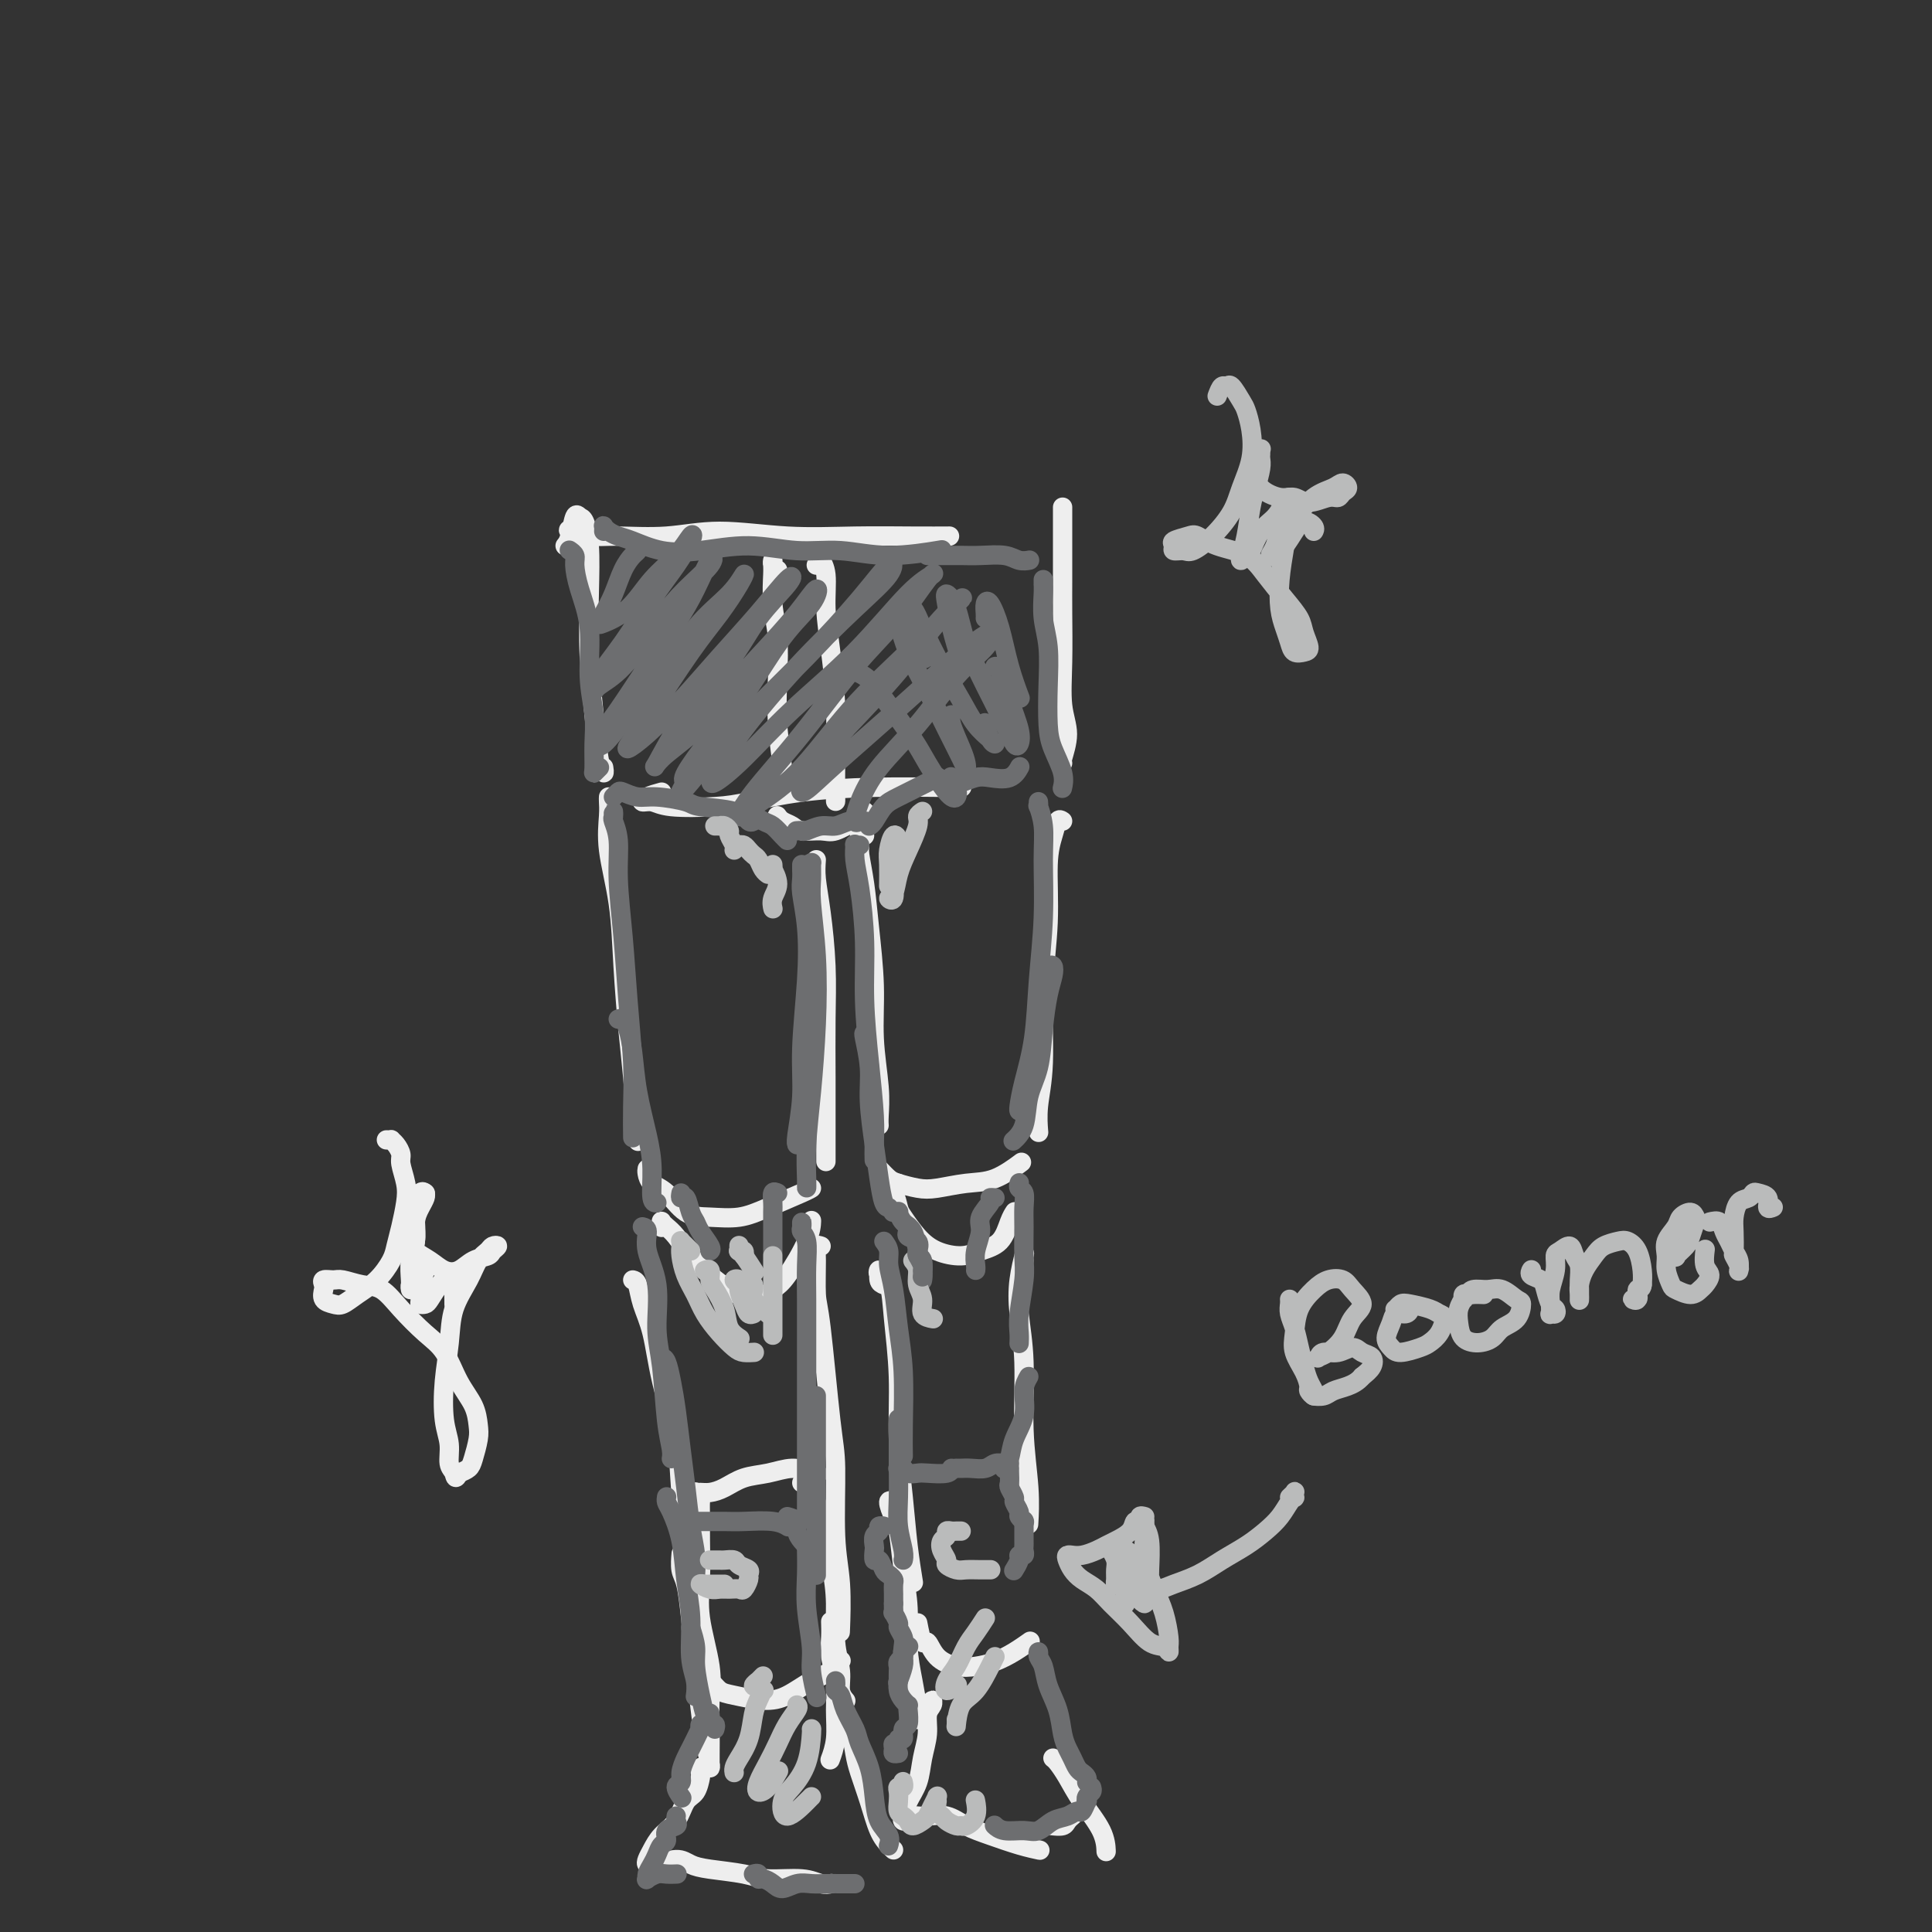 <svg viewBox='0 0 400 400' version='1.1' xmlns='http://www.w3.org/2000/svg' xmlns:xlink='http://www.w3.org/1999/xlink'><rect x="0" y="0" width="400" height="400" fill="#333333" stroke="none"/><g fill='none' stroke='rgb(238,238,238)' stroke-width='4' stroke-linecap='round' stroke-linejoin='round'><path d='M117,113c0.334,-0.394 0.668,-0.788 1,-2c0.332,-1.212 0.664,-3.244 1,-4c0.336,-0.756 0.678,-0.238 1,0c0.322,0.238 0.625,0.195 1,1c0.375,0.805 0.821,2.459 1,5c0.179,2.541 0.090,5.968 0,10c-0.090,4.032 -0.182,8.670 0,13c0.182,4.330 0.637,8.351 1,12c0.363,3.649 0.633,6.927 1,9c0.367,2.073 0.829,2.943 1,3c0.171,0.057 0.049,-0.698 0,-1c-0.049,-0.302 -0.024,-0.151 0,0'/><path d='M119,113c-0.447,-0.204 -0.893,-0.409 -1,-1c-0.107,-0.591 0.127,-1.569 0,-2c-0.127,-0.431 -0.614,-0.317 0,0c0.614,0.317 2.328,0.835 4,1c1.672,0.165 3.302,-0.022 6,0c2.698,0.022 6.463,0.255 10,0c3.537,-0.255 6.847,-0.996 11,-1c4.153,-0.004 9.149,0.731 14,1c4.851,0.269 9.558,0.072 14,0c4.442,-0.072 8.619,-0.019 12,0c3.381,0.019 5.966,0.006 7,0c1.034,-0.006 0.517,-0.003 0,0'/><path d='M220,105c0.000,0.482 0.000,0.964 0,2c-0.000,1.036 -0.001,2.625 0,5c0.001,2.375 0.005,5.536 0,8c-0.005,2.464 -0.019,4.229 0,7c0.019,2.771 0.072,6.546 0,10c-0.072,3.454 -0.268,6.586 0,9c0.268,2.414 1.000,4.111 1,6c0.000,1.889 -0.731,3.970 -1,5c-0.269,1.030 -0.077,1.009 0,1c0.077,-0.009 0.038,-0.004 0,0'/><path d='M137,164c-1.110,0.302 -2.220,0.603 -3,1c-0.780,0.397 -1.232,0.889 -1,1c0.232,0.111 1.146,-0.159 2,0c0.854,0.159 1.648,0.746 4,1c2.352,0.254 6.261,0.173 9,0c2.739,-0.173 4.307,-0.439 7,-1c2.693,-0.561 6.512,-1.418 11,-2c4.488,-0.582 9.646,-0.888 15,-1c5.354,-0.112 10.903,-0.030 14,0c3.097,0.030 3.742,0.009 4,0c0.258,-0.009 0.129,-0.004 0,0'/><path d='M161,118c-0.423,-0.285 -0.846,-0.571 -1,-1c-0.154,-0.429 -0.037,-1.002 0,-1c0.037,0.002 -0.004,0.579 0,1c0.004,0.421 0.053,0.685 0,2c-0.053,1.315 -0.206,3.681 0,6c0.206,2.319 0.773,4.590 1,7c0.227,2.410 0.113,4.958 0,8c-0.113,3.042 -0.226,6.578 0,10c0.226,3.422 0.792,6.729 1,9c0.208,2.271 0.060,3.506 0,4c-0.060,0.494 -0.030,0.247 0,0'/><path d='M161,169c-0.061,-0.091 -0.123,-0.183 0,0c0.123,0.183 0.429,0.639 1,1c0.571,0.361 1.406,0.626 2,1c0.594,0.374 0.948,0.858 2,1c1.052,0.142 2.804,-0.057 4,0c1.196,0.057 1.837,0.369 3,0c1.163,-0.369 2.848,-1.418 4,-2c1.152,-0.582 1.772,-0.695 2,-1c0.228,-0.305 0.065,-0.801 0,-1c-0.065,-0.199 -0.033,-0.099 0,0'/><path d='M169,117c0.455,-0.374 0.909,-0.748 1,-1c0.091,-0.252 -0.182,-0.381 0,0c0.182,0.381 0.819,1.272 1,3c0.181,1.728 -0.095,4.293 0,7c0.095,2.707 0.561,5.557 1,9c0.439,3.443 0.850,7.480 1,11c0.150,3.520 0.041,6.525 0,10c-0.041,3.475 -0.012,7.422 0,9c0.012,1.578 0.006,0.789 0,0'/><path d='M126,165c-0.015,0.228 -0.029,0.455 0,1c0.029,0.545 0.102,1.406 0,3c-0.102,1.594 -0.378,3.920 0,7c0.378,3.080 1.412,6.915 2,11c0.588,4.085 0.732,8.421 1,13c0.268,4.579 0.659,9.403 1,13c0.341,3.597 0.630,5.968 1,10c0.370,4.032 0.820,9.723 1,12c0.180,2.277 0.090,1.138 0,0'/><path d='M134,242c-0.047,0.226 -0.093,0.453 0,1c0.093,0.547 0.327,1.416 1,2c0.673,0.584 1.786,0.884 3,2c1.214,1.116 2.528,3.049 4,4c1.472,0.951 3.102,0.920 5,1c1.898,0.080 4.064,0.270 6,0c1.936,-0.270 3.643,-1.000 6,-2c2.357,-1.000 5.365,-2.269 7,-3c1.635,-0.731 1.896,-0.923 2,-1c0.104,-0.077 0.052,-0.038 0,0'/><path d='M169,178c-0.083,1.163 -0.166,2.326 0,4c0.166,1.674 0.580,3.860 1,7c0.420,3.140 0.845,7.234 1,11c0.155,3.766 0.042,7.202 0,11c-0.042,3.798 -0.011,7.956 0,12c0.011,4.044 0.003,7.973 0,11c-0.003,3.027 -0.001,5.150 0,6c0.001,0.850 0.000,0.425 0,0'/><path d='M179,173c-0.429,-0.201 -0.858,-0.401 -1,0c-0.142,0.401 0.005,1.404 0,2c-0.005,0.596 -0.160,0.784 0,2c0.160,1.216 0.635,3.461 1,6c0.365,2.539 0.620,5.373 1,9c0.380,3.627 0.887,8.047 1,12c0.113,3.953 -0.166,7.438 0,11c0.166,3.562 0.776,7.202 1,10c0.224,2.798 0.060,4.753 0,6c-0.060,1.247 -0.017,1.785 0,2c0.017,0.215 0.009,0.108 0,0'/><path d='M182,242c0.718,0.760 1.436,1.521 2,2c0.564,0.479 0.974,0.678 2,1c1.026,0.322 2.668,0.769 4,1c1.332,0.231 2.354,0.247 4,0c1.646,-0.247 3.915,-0.757 6,-1c2.085,-0.243 3.984,-0.219 6,-1c2.016,-0.781 4.147,-2.366 5,-3c0.853,-0.634 0.426,-0.317 0,0'/><path d='M220,170c-0.342,-0.232 -0.684,-0.465 -1,0c-0.316,0.465 -0.605,1.626 -1,3c-0.395,1.374 -0.894,2.960 -1,6c-0.106,3.040 0.182,7.533 0,12c-0.182,4.467 -0.833,8.907 -1,14c-0.167,5.093 0.151,10.839 0,15c-0.151,4.161 -0.771,6.736 -1,9c-0.229,2.264 -0.065,4.218 0,5c0.065,0.782 0.033,0.391 0,0'/><path d='M137,254c-0.005,0.108 -0.010,0.215 0,0c0.010,-0.215 0.035,-0.754 0,-1c-0.035,-0.246 -0.131,-0.201 0,0c0.131,0.201 0.487,0.556 1,1c0.513,0.444 1.182,0.976 2,2c0.818,1.024 1.784,2.541 3,4c1.216,1.459 2.684,2.859 4,4c1.316,1.141 2.482,2.024 4,3c1.518,0.976 3.387,2.044 5,2c1.613,-0.044 2.968,-1.200 4,-2c1.032,-0.800 1.741,-1.245 3,-3c1.259,-1.755 3.070,-4.819 4,-7c0.930,-2.181 0.980,-3.480 1,-4c0.020,-0.520 0.010,-0.260 0,0'/><path d='M186,245c-0.931,0.391 -1.863,0.783 -2,1c-0.137,0.217 0.520,0.261 1,1c0.480,0.739 0.782,2.174 1,3c0.218,0.826 0.353,1.042 1,2c0.647,0.958 1.805,2.659 3,4c1.195,1.341 2.428,2.322 4,3c1.572,0.678 3.483,1.054 5,1c1.517,-0.054 2.641,-0.536 4,-1c1.359,-0.464 2.952,-0.908 4,-2c1.048,-1.092 1.551,-2.833 2,-4c0.449,-1.167 0.842,-1.762 1,-2c0.158,-0.238 0.079,-0.119 0,0'/><path d='M131,265c0.360,0.092 0.720,0.184 1,1c0.280,0.816 0.480,2.356 1,4c0.520,1.644 1.360,3.391 2,6c0.640,2.609 1.079,6.081 2,10c0.921,3.919 2.324,8.285 3,12c0.676,3.715 0.624,6.779 1,11c0.376,4.221 1.178,9.598 2,15c0.822,5.402 1.663,10.829 2,13c0.337,2.171 0.168,1.085 0,0'/><path d='M145,347c0.670,0.218 1.339,0.435 2,1c0.661,0.565 1.313,1.476 2,2c0.687,0.524 1.409,0.660 3,1c1.591,0.340 4.052,0.882 6,1c1.948,0.118 3.384,-0.189 5,-1c1.616,-0.811 3.413,-2.124 5,-3c1.587,-0.876 2.966,-1.313 4,-2c1.034,-0.687 1.724,-1.625 2,-2c0.276,-0.375 0.138,-0.188 0,0'/><path d='M170,258c-0.427,-0.147 -0.854,-0.294 -1,0c-0.146,0.294 -0.011,1.028 0,3c0.011,1.972 -0.103,5.183 0,7c0.103,1.817 0.424,2.242 1,7c0.576,4.758 1.408,13.851 2,19c0.592,5.149 0.943,6.355 1,10c0.057,3.645 -0.181,9.730 0,14c0.181,4.270 0.779,6.727 1,10c0.221,3.273 0.063,7.364 0,9c-0.063,1.636 -0.032,0.818 0,0'/><path d='M183,266c-0.437,-0.172 -0.875,-0.344 -1,-1c-0.125,-0.656 0.061,-1.795 0,-2c-0.061,-0.205 -0.371,0.523 0,1c0.371,0.477 1.423,0.704 2,2c0.577,1.296 0.679,3.663 1,7c0.321,3.337 0.860,7.645 1,12c0.140,4.355 -0.120,8.758 0,13c0.120,4.242 0.620,8.323 1,12c0.380,3.677 0.641,6.952 1,10c0.359,3.048 0.817,5.871 1,7c0.183,1.129 0.092,0.565 0,0'/><path d='M190,336c0.344,1.766 0.689,3.531 1,4c0.311,0.469 0.589,-0.360 1,0c0.411,0.360 0.956,1.909 2,3c1.044,1.091 2.588,1.725 4,2c1.412,0.275 2.690,0.193 4,0c1.310,-0.193 2.650,-0.495 4,-1c1.350,-0.505 2.710,-1.213 4,-2c1.290,-0.787 2.512,-1.653 3,-2c0.488,-0.347 0.244,-0.173 0,0'/><path d='M212,261c-0.028,-0.313 -0.056,-0.625 0,-1c0.056,-0.375 0.196,-0.812 0,0c-0.196,0.812 -0.728,2.871 -1,5c-0.272,2.129 -0.283,4.326 0,7c0.283,2.674 0.860,5.824 1,10c0.140,4.176 -0.158,9.377 0,14c0.158,4.623 0.773,8.668 1,12c0.227,3.332 0.065,5.952 0,7c-0.065,1.048 -0.032,0.524 0,0'/><path d='M141,322c0.024,-0.288 0.048,-0.576 0,0c-0.048,0.576 -0.167,2.017 0,3c0.167,0.983 0.622,1.508 1,3c0.378,1.492 0.679,3.951 1,7c0.321,3.049 0.660,6.688 1,10c0.340,3.312 0.679,6.296 1,9c0.321,2.704 0.622,5.127 1,7c0.378,1.873 0.834,3.195 1,4c0.166,0.805 0.044,1.091 0,1c-0.044,-0.091 -0.010,-0.560 0,-1c0.010,-0.440 -0.005,-0.849 0,-2c0.005,-1.151 0.029,-3.042 0,-5c-0.029,-1.958 -0.113,-3.983 0,-6c0.113,-2.017 0.423,-4.027 0,-7c-0.423,-2.973 -1.578,-6.908 -2,-10c-0.422,-3.092 -0.112,-5.340 0,-8c0.112,-2.660 0.026,-5.731 0,-8c-0.026,-2.269 0.007,-3.736 0,-5c-0.007,-1.264 -0.055,-2.325 0,-3c0.055,-0.675 0.213,-0.966 0,-1c-0.213,-0.034 -0.798,0.187 -1,0c-0.202,-0.187 -0.021,-0.784 0,-1c0.021,-0.216 -0.116,-0.051 0,0c0.116,0.051 0.487,-0.013 1,0c0.513,0.013 1.169,0.104 2,0c0.831,-0.104 1.839,-0.404 3,-1c1.161,-0.596 2.476,-1.490 4,-2c1.524,-0.510 3.256,-0.637 5,-1c1.744,-0.363 3.498,-0.961 5,-1c1.502,-0.039 2.751,0.480 4,1'/><path d='M168,305c2.400,-0.156 1.400,-0.044 1,0c-0.400,0.044 -0.200,0.022 0,0'/><path d='M166,307c0.479,-0.049 0.958,-0.098 1,0c0.042,0.098 -0.353,0.343 0,1c0.353,0.657 1.452,1.724 2,3c0.548,1.276 0.543,2.760 1,5c0.457,2.240 1.375,5.236 2,8c0.625,2.764 0.956,5.294 1,8c0.044,2.706 -0.198,5.587 0,8c0.198,2.413 0.838,4.359 1,6c0.162,1.641 -0.152,2.976 0,4c0.152,1.024 0.772,1.737 1,2c0.228,0.263 0.065,0.075 0,0c-0.065,-0.075 -0.033,-0.038 0,0'/><path d='M172,336c-0.008,-0.249 -0.017,-0.498 0,0c0.017,0.498 0.058,1.742 0,3c-0.058,1.258 -0.215,2.530 0,4c0.215,1.470 0.804,3.137 1,5c0.196,1.863 0.001,3.922 0,6c-0.001,2.078 0.192,4.175 0,6c-0.192,1.825 -0.769,3.379 -1,4c-0.231,0.621 -0.115,0.311 0,0'/><path d='M146,366c-0.418,-0.105 -0.836,-0.210 -1,0c-0.164,0.210 -0.073,0.734 0,1c0.073,0.266 0.129,0.272 0,1c-0.129,0.728 -0.444,2.176 -1,3c-0.556,0.824 -1.354,1.022 -2,2c-0.646,0.978 -1.141,2.735 -2,4c-0.859,1.265 -2.083,2.037 -3,3c-0.917,0.963 -1.527,2.116 -2,3c-0.473,0.884 -0.808,1.500 -1,2c-0.192,0.500 -0.243,0.883 0,1c0.243,0.117 0.778,-0.032 1,0c0.222,0.032 0.131,0.246 1,0c0.869,-0.246 2.697,-0.952 4,-1c1.303,-0.048 2.081,0.560 3,1c0.919,0.440 1.979,0.710 4,1c2.021,0.290 5.004,0.600 7,1c1.996,0.400 3.004,0.892 5,1c1.996,0.108 4.978,-0.167 7,0c2.022,0.167 3.083,0.776 4,1c0.917,0.224 1.691,0.064 2,0c0.309,-0.064 0.155,-0.032 0,0'/><path d='M174,359c0.749,-0.369 1.499,-0.738 2,0c0.501,0.738 0.754,2.582 1,4c0.246,1.418 0.486,2.408 1,4c0.514,1.592 1.301,3.786 2,6c0.699,2.214 1.311,4.449 2,6c0.689,1.551 1.455,2.418 2,3c0.545,0.582 0.870,0.881 1,1c0.130,0.119 0.065,0.060 0,0'/><path d='M185,311c0.137,0.080 0.274,0.161 0,0c-0.274,-0.161 -0.959,-0.563 -1,0c-0.041,0.563 0.563,2.091 1,3c0.437,0.909 0.708,1.199 1,3c0.292,1.801 0.604,5.112 1,8c0.396,2.888 0.877,5.352 1,8c0.123,2.648 -0.111,5.480 0,8c0.111,2.520 0.566,4.727 1,7c0.434,2.273 0.848,4.612 1,6c0.152,1.388 0.044,1.825 0,2c-0.044,0.175 -0.022,0.087 0,0'/><path d='M193,353c-0.032,-0.499 -0.064,-0.998 0,-1c0.064,-0.002 0.225,0.495 0,1c-0.225,0.505 -0.838,1.020 -1,2c-0.162,0.980 0.125,2.427 0,4c-0.125,1.573 -0.661,3.273 -1,5c-0.339,1.727 -0.479,3.482 -1,5c-0.521,1.518 -1.421,2.799 -2,4c-0.579,1.201 -0.836,2.322 -1,3c-0.164,0.678 -0.237,0.913 0,1c0.237,0.087 0.782,0.025 1,0c0.218,-0.025 0.109,-0.012 0,0'/><path d='M190,376c-0.130,-0.013 -0.259,-0.026 0,0c0.259,0.026 0.907,0.090 2,0c1.093,-0.090 2.630,-0.336 4,0c1.370,0.336 2.574,1.253 4,2c1.426,0.747 3.076,1.325 5,2c1.924,0.675 4.124,1.449 6,2c1.876,0.551 3.428,0.879 4,1c0.572,0.121 0.163,0.035 0,0c-0.163,-0.035 -0.082,-0.017 0,0'/><path d='M218,378c-0.204,-0.022 -0.408,-0.045 0,0c0.408,0.045 1.429,0.156 2,0c0.571,-0.156 0.692,-0.581 1,-1c0.308,-0.419 0.802,-0.834 1,-1c0.198,-0.166 0.099,-0.083 0,0'/><path d='M218,364c0.257,0.194 0.514,0.389 1,1c0.486,0.611 1.202,1.639 2,3c0.798,1.361 1.678,3.056 3,5c1.322,1.944 3.087,4.139 4,6c0.913,1.861 0.975,3.389 1,4c0.025,0.611 0.012,0.306 0,0'/></g>
<g fill='none' stroke='rgb(109,110,112)' stroke-width='4' stroke-linecap='round' stroke-linejoin='round'><path d='M118,114c-0.117,-0.081 -0.234,-0.161 0,0c0.234,0.161 0.818,0.564 1,1c0.182,0.436 -0.038,0.905 0,2c0.038,1.095 0.336,2.815 1,5c0.664,2.185 1.695,4.834 2,8c0.305,3.166 -0.115,6.849 0,10c0.115,3.151 0.767,5.769 1,8c0.233,2.231 0.049,4.076 0,6c-0.049,1.924 0.038,3.928 0,5c-0.038,1.072 -0.203,1.212 0,1c0.203,-0.212 0.772,-0.775 1,-1c0.228,-0.225 0.114,-0.113 0,0'/><path d='M127,165c0.380,-0.391 0.760,-0.781 1,-1c0.240,-0.219 0.339,-0.266 1,0c0.661,0.266 1.886,0.843 3,1c1.114,0.157 2.119,-0.108 4,0c1.881,0.108 4.637,0.589 6,1c1.363,0.411 1.332,0.751 3,1c1.668,0.249 5.035,0.407 7,1c1.965,0.593 2.529,1.621 3,2c0.471,0.379 0.849,0.108 1,0c0.151,-0.108 0.076,-0.054 0,0'/><path d='M154,167c-0.035,-0.057 -0.069,-0.114 0,0c0.069,0.114 0.243,0.398 1,1c0.757,0.602 2.098,1.520 3,2c0.902,0.480 1.366,0.520 2,1c0.634,0.480 1.440,1.398 2,2c0.560,0.602 0.874,0.886 1,1c0.126,0.114 0.063,0.057 0,0'/><path d='M125,110c0.018,-0.399 0.036,-0.799 0,-1c-0.036,-0.201 -0.126,-0.204 0,0c0.126,0.204 0.469,0.616 1,1c0.531,0.384 1.250,0.739 2,1c0.750,0.261 1.530,0.428 3,1c1.470,0.572 3.628,1.549 6,2c2.372,0.451 4.957,0.374 8,0c3.043,-0.374 6.544,-1.046 10,-1c3.456,0.046 6.868,0.811 10,1c3.132,0.189 5.984,-0.197 9,0c3.016,0.197 6.197,0.976 10,1c3.803,0.024 8.230,-0.707 10,-1c1.770,-0.293 0.885,-0.146 0,0'/><path d='M192,115c0.687,-0.001 1.374,-0.001 2,0c0.626,0.001 1.193,0.004 2,0c0.807,-0.004 1.856,-0.015 3,0c1.144,0.015 2.384,0.057 4,0c1.616,-0.057 3.608,-0.211 5,0c1.392,0.211 2.182,0.788 3,1c0.818,0.212 1.662,0.061 2,0c0.338,-0.061 0.169,-0.030 0,0'/><path d='M216,120c0.002,0.452 0.004,0.904 0,1c-0.004,0.096 -0.015,-0.165 0,0c0.015,0.165 0.056,0.757 0,2c-0.056,1.243 -0.209,3.139 0,5c0.209,1.861 0.782,3.688 1,6c0.218,2.312 0.083,5.110 0,8c-0.083,2.890 -0.113,5.871 0,8c0.113,2.129 0.371,3.406 1,5c0.629,1.594 1.631,3.506 2,5c0.369,1.494 0.105,2.570 0,3c-0.105,0.430 -0.053,0.215 0,0'/><path d='M165,172c-0.102,0.009 -0.204,0.017 0,0c0.204,-0.017 0.714,-0.061 1,0c0.286,0.061 0.347,0.227 1,0c0.653,-0.227 1.898,-0.845 3,-1c1.102,-0.155 2.060,0.155 3,0c0.940,-0.155 1.860,-0.773 3,-1c1.140,-0.227 2.499,-0.061 3,0c0.501,0.061 0.143,0.017 0,0c-0.143,-0.017 -0.072,-0.009 0,0'/><path d='M180,171c0.019,-0.009 0.037,-0.019 0,0c-0.037,0.019 -0.130,0.065 0,0c0.130,-0.065 0.481,-0.241 1,-1c0.519,-0.759 1.204,-2.102 2,-3c0.796,-0.898 1.702,-1.351 3,-2c1.298,-0.649 2.987,-1.494 4,-2c1.013,-0.506 1.350,-0.675 2,-1c0.650,-0.325 1.614,-0.807 2,-1c0.386,-0.193 0.193,-0.096 0,0'/><path d='M197,163c-0.103,0.121 -0.206,0.242 0,0c0.206,-0.242 0.720,-0.848 1,-1c0.280,-0.152 0.328,0.148 1,0c0.672,-0.148 1.970,-0.744 3,-1c1.030,-0.256 1.791,-0.172 3,0c1.209,0.172 2.864,0.431 4,0c1.136,-0.431 1.753,-1.552 2,-2c0.247,-0.448 0.123,-0.224 0,0'/><path d='M132,113c0.065,0.367 0.130,0.735 0,1c-0.130,0.265 -0.455,0.428 -1,1c-0.545,0.572 -1.309,1.552 -2,3c-0.691,1.448 -1.309,3.362 -2,5c-0.691,1.638 -1.456,2.998 -2,4c-0.544,1.002 -0.865,1.645 -1,2c-0.135,0.355 -0.082,0.424 1,0c1.082,-0.424 3.192,-1.339 5,-3c1.808,-1.661 3.314,-4.067 5,-6c1.686,-1.933 3.552,-3.392 5,-5c1.448,-1.608 2.479,-3.363 3,-4c0.521,-0.637 0.532,-0.155 0,1c-0.532,1.155 -1.607,2.983 -3,5c-1.393,2.017 -3.105,4.223 -5,7c-1.895,2.777 -3.973,6.124 -6,9c-2.027,2.876 -4.003,5.282 -5,7c-0.997,1.718 -1.013,2.747 -1,3c0.013,0.253 0.057,-0.271 1,-1c0.943,-0.729 2.787,-1.664 5,-4c2.213,-2.336 4.795,-6.073 7,-9c2.205,-2.927 4.034,-5.046 6,-7c1.966,-1.954 4.068,-3.745 5,-5c0.932,-1.255 0.694,-1.976 0,-1c-0.694,0.976 -1.843,3.647 -3,6c-1.157,2.353 -2.320,4.386 -4,7c-1.680,2.614 -3.876,5.808 -6,9c-2.124,3.192 -4.177,6.383 -6,9c-1.823,2.617 -3.416,4.660 -4,6c-0.584,1.340 -0.157,1.976 1,1c1.157,-0.976 3.045,-3.565 5,-6c1.955,-2.435 3.978,-4.718 6,-7'/><path d='M136,141c3.293,-3.991 5.527,-7.970 8,-11c2.473,-3.030 5.187,-5.112 7,-7c1.813,-1.888 2.726,-3.584 3,-4c0.274,-0.416 -0.090,0.447 -1,2c-0.910,1.553 -2.366,3.795 -4,6c-1.634,2.205 -3.447,4.375 -6,8c-2.553,3.625 -5.845,8.707 -8,12c-2.155,3.293 -3.174,4.796 -4,6c-0.826,1.204 -1.458,2.107 -1,2c0.458,-0.107 2.007,-1.224 4,-3c1.993,-1.776 4.430,-4.211 7,-7c2.570,-2.789 5.273,-5.933 8,-9c2.727,-3.067 5.480,-6.058 8,-9c2.520,-2.942 4.809,-5.836 6,-7c1.191,-1.164 1.285,-0.597 0,1c-1.285,1.597 -3.950,4.224 -6,7c-2.050,2.776 -3.486,5.699 -6,9c-2.514,3.301 -6.105,6.979 -9,11c-2.895,4.021 -5.092,8.386 -6,10c-0.908,1.614 -0.526,0.478 1,-1c1.526,-1.478 4.196,-3.299 6,-5c1.804,-1.701 2.743,-3.282 5,-6c2.257,-2.718 5.832,-6.572 9,-10c3.168,-3.428 5.928,-6.429 8,-9c2.072,-2.571 3.455,-4.711 4,-5c0.545,-0.289 0.250,1.274 -1,3c-1.250,1.726 -3.457,3.614 -6,7c-2.543,3.386 -5.424,8.268 -8,12c-2.576,3.732 -4.847,6.312 -7,9c-2.153,2.688 -4.186,5.482 -5,7c-0.814,1.518 -0.407,1.759 0,2'/><path d='M142,162c-3.376,5.450 1.684,-0.923 5,-5c3.316,-4.077 4.889,-5.856 8,-9c3.111,-3.144 7.759,-7.652 12,-12c4.241,-4.348 8.075,-8.536 11,-12c2.925,-3.464 4.941,-6.205 6,-7c1.059,-0.795 1.159,0.357 0,2c-1.159,1.643 -3.579,3.778 -7,7c-3.421,3.222 -7.844,7.532 -12,12c-4.156,4.468 -8.047,9.096 -11,13c-2.953,3.904 -4.970,7.086 -6,9c-1.030,1.914 -1.074,2.560 0,2c1.074,-0.560 3.266,-2.325 6,-5c2.734,-2.675 6.011,-6.260 10,-10c3.989,-3.740 8.689,-7.634 13,-12c4.311,-4.366 8.234,-9.204 11,-12c2.766,-2.796 4.377,-3.552 5,-4c0.623,-0.448 0.259,-0.589 -1,1c-1.259,1.589 -3.414,4.907 -6,8c-2.586,3.093 -5.602,5.960 -9,10c-3.398,4.040 -7.176,9.252 -11,14c-3.824,4.748 -7.694,9.030 -10,12c-2.306,2.970 -3.047,4.627 -3,5c0.047,0.373 0.884,-0.536 3,-2c2.116,-1.464 5.513,-3.481 9,-7c3.487,-3.519 7.065,-8.539 11,-13c3.935,-4.461 8.228,-8.362 12,-12c3.772,-3.638 7.025,-7.014 9,-9c1.975,-1.986 2.674,-2.584 2,-2c-0.674,0.584 -2.720,2.350 -5,5c-2.280,2.650 -4.794,6.186 -8,10c-3.206,3.814 -7.103,7.907 -11,12'/><path d='M175,151c-5.414,5.935 -6.948,7.273 -8,9c-1.052,1.727 -1.621,3.843 -1,4c0.621,0.157 2.434,-1.646 5,-4c2.566,-2.354 5.886,-5.261 9,-8c3.114,-2.739 6.023,-5.312 9,-8c2.977,-2.688 6.022,-5.493 9,-8c2.978,-2.507 5.889,-4.718 7,-5c1.111,-0.282 0.421,1.365 -1,3c-1.421,1.635 -3.573,3.258 -6,6c-2.427,2.742 -5.130,6.601 -8,10c-2.870,3.399 -5.907,6.336 -8,9c-2.093,2.664 -3.241,5.054 -4,7c-0.759,1.946 -1.127,3.447 -1,4c0.127,0.553 0.751,0.158 1,0c0.249,-0.158 0.125,-0.079 0,0'/><path d='M127,169c0.002,0.141 0.005,0.282 0,0c-0.005,-0.282 -0.016,-0.987 0,-1c0.016,-0.013 0.060,0.665 0,1c-0.060,0.335 -0.224,0.327 0,1c0.224,0.673 0.834,2.029 1,4c0.166,1.971 -0.113,4.559 0,8c0.113,3.441 0.619,7.735 1,12c0.381,4.265 0.638,8.499 1,13c0.362,4.501 0.829,9.268 1,13c0.171,3.732 0.046,6.428 0,9c-0.046,2.572 -0.013,5.021 0,6c0.013,0.979 0.007,0.490 0,0'/><path d='M128,211c0.335,-0.123 0.671,-0.247 1,0c0.329,0.247 0.653,0.864 1,2c0.347,1.136 0.719,2.792 1,5c0.281,2.208 0.471,4.970 1,8c0.529,3.030 1.396,6.328 2,9c0.604,2.672 0.945,4.716 1,7c0.055,2.284 -0.178,4.807 0,6c0.178,1.193 0.765,1.055 1,1c0.235,-0.055 0.117,-0.028 0,0'/><path d='M166,179c-0.008,0.247 -0.015,0.495 0,1c0.015,0.505 0.053,1.269 0,2c-0.053,0.731 -0.195,1.430 0,3c0.195,1.570 0.728,4.010 1,7c0.272,2.990 0.283,6.528 0,11c-0.283,4.472 -0.860,9.878 -1,14c-0.140,4.122 0.158,6.961 0,10c-0.158,3.039 -0.773,6.280 -1,8c-0.227,1.720 -0.065,1.920 0,2c0.065,0.080 0.032,0.040 0,0'/><path d='M167,183c0.425,-1.623 0.849,-3.245 1,-4c0.151,-0.755 0.027,-0.642 0,0c-0.027,0.642 0.043,1.812 0,3c-0.043,1.188 -0.197,2.395 0,5c0.197,2.605 0.746,6.610 1,11c0.254,4.390 0.212,9.167 0,14c-0.212,4.833 -0.593,9.722 -1,14c-0.407,4.278 -0.841,7.945 -1,11c-0.159,3.055 -0.043,5.499 0,7c0.043,1.501 0.011,2.058 0,2c-0.011,-0.058 -0.003,-0.731 0,-1c0.003,-0.269 0.002,-0.135 0,0'/><path d='M178,175c-0.428,0.061 -0.857,0.122 -1,0c-0.143,-0.122 -0.001,-0.426 0,0c0.001,0.426 -0.141,1.582 0,3c0.141,1.418 0.563,3.098 1,6c0.437,2.902 0.888,7.024 1,11c0.112,3.976 -0.113,7.805 0,12c0.113,4.195 0.566,8.757 1,13c0.434,4.243 0.848,8.168 1,11c0.152,2.832 0.041,4.570 0,6c-0.041,1.430 -0.012,2.551 0,3c0.012,0.449 0.006,0.224 0,0'/><path d='M179,214c-0.120,-0.105 -0.239,-0.210 0,1c0.239,1.210 0.837,3.736 1,6c0.163,2.264 -0.110,4.267 0,7c0.110,2.733 0.604,6.196 1,9c0.396,2.804 0.694,4.947 1,7c0.306,2.053 0.621,4.014 1,5c0.379,0.986 0.823,0.996 1,1c0.177,0.004 0.089,0.002 0,0'/><path d='M215,167c-0.008,-0.559 -0.017,-1.117 0,-1c0.017,0.117 0.058,0.910 0,1c-0.058,0.090 -0.215,-0.523 0,0c0.215,0.523 0.802,2.180 1,4c0.198,1.820 0.008,3.802 0,7c-0.008,3.198 0.166,7.613 0,12c-0.166,4.387 -0.671,8.745 -1,13c-0.329,4.255 -0.480,8.408 -1,12c-0.520,3.592 -1.407,6.623 -2,9c-0.593,2.377 -0.890,4.102 -1,5c-0.110,0.898 -0.031,0.971 0,1c0.031,0.029 0.016,0.015 0,0'/><path d='M217,200c0.399,-0.147 0.799,-0.295 1,0c0.201,0.295 0.205,1.031 0,2c-0.205,0.969 -0.617,2.170 -1,4c-0.383,1.830 -0.737,4.287 -1,7c-0.263,2.713 -0.435,5.680 -1,8c-0.565,2.320 -1.523,3.993 -2,6c-0.477,2.007 -0.475,4.348 -1,6c-0.525,1.652 -1.579,2.615 -2,3c-0.421,0.385 -0.211,0.193 0,0'/><path d='M141,247c-0.090,0.500 -0.180,1.000 0,1c0.180,-0.000 0.630,-0.501 1,0c0.370,0.501 0.659,2.005 1,3c0.341,0.995 0.732,1.482 1,2c0.268,0.518 0.412,1.067 1,2c0.588,0.933 1.620,2.251 2,3c0.380,0.749 0.109,0.928 0,1c-0.109,0.072 -0.054,0.036 0,0'/><path d='M161,247c-0.423,-0.190 -0.845,-0.379 -1,0c-0.155,0.379 -0.041,1.328 0,2c0.041,0.672 0.011,1.067 0,2c-0.011,0.933 -0.003,2.405 0,4c0.003,1.595 0.001,3.313 0,4c-0.001,0.687 -0.000,0.344 0,0'/><path d='M166,254c-0.008,-0.514 -0.016,-1.028 0,-1c0.016,0.028 0.057,0.597 0,1c-0.057,0.403 -0.211,0.638 0,1c0.211,0.362 0.789,0.851 1,2c0.211,1.149 0.057,2.958 0,5c-0.057,2.042 -0.015,4.317 0,7c0.015,2.683 0.004,5.775 0,9c-0.004,3.225 -0.001,6.584 0,10c0.001,3.416 0.000,6.888 0,10c-0.000,3.112 -0.000,5.865 0,8c0.000,2.135 0.000,3.652 0,5c-0.000,1.348 -0.000,2.528 0,3c0.000,0.472 0.000,0.236 0,0'/><path d='M169,290c0.000,-0.443 0.000,-0.886 0,-1c0.000,-0.114 0.000,0.101 0,1c0.000,0.899 0.000,2.480 0,4c0.000,1.520 0.000,2.977 0,5c0.000,2.023 0.000,4.613 0,7c0.000,2.387 0.000,4.573 0,7c0.000,2.427 0.000,5.095 0,7c0.000,1.905 0.000,3.047 0,4c0.000,0.953 0.000,1.718 0,2c0.000,0.282 0.000,0.081 0,0c0.000,-0.081 0.000,-0.040 0,0'/><path d='M133,254c0.485,0.121 0.970,0.242 1,1c0.030,0.758 -0.396,2.155 0,4c0.396,1.845 1.612,4.140 2,7c0.388,2.860 -0.054,6.287 0,9c0.054,2.713 0.603,4.713 1,8c0.397,3.287 0.643,7.860 1,11c0.357,3.140 0.827,4.845 1,6c0.173,1.155 0.049,1.758 0,2c-0.049,0.242 -0.025,0.121 0,0'/><path d='M137,281c0.333,0.100 0.667,0.200 1,1c0.333,0.800 0.666,2.298 1,4c0.334,1.702 0.668,3.606 1,6c0.332,2.394 0.663,5.279 1,8c0.337,2.721 0.679,5.279 1,8c0.321,2.721 0.622,5.605 1,8c0.378,2.395 0.833,4.302 1,6c0.167,1.698 0.045,3.188 0,4c-0.045,0.812 -0.013,0.946 0,1c0.013,0.054 0.006,0.027 0,0'/><path d='M138,310c0.016,-0.088 0.031,-0.175 0,0c-0.031,0.175 -0.109,0.613 0,1c0.109,0.387 0.407,0.725 1,2c0.593,1.275 1.483,3.488 2,6c0.517,2.512 0.660,5.321 1,8c0.340,2.679 0.876,5.226 1,8c0.124,2.774 -0.163,5.774 0,8c0.163,2.226 0.775,3.676 1,5c0.225,1.324 0.064,2.521 0,3c-0.064,0.479 -0.032,0.239 0,0'/><path d='M143,337c0.447,1.393 0.894,2.785 1,4c0.106,1.215 -0.129,2.251 0,4c0.129,1.749 0.623,4.209 1,6c0.377,1.791 0.637,2.913 1,4c0.363,1.087 0.828,2.139 1,2c0.172,-0.139 0.049,-1.468 0,-2c-0.049,-0.532 -0.025,-0.266 0,0'/><path d='M142,315c0.487,0.000 0.974,0.000 1,0c0.026,-0.000 -0.408,-0.001 0,0c0.408,0.001 1.658,0.004 3,0c1.342,-0.004 2.776,-0.015 4,0c1.224,0.015 2.237,0.057 4,0c1.763,-0.057 4.277,-0.211 6,0c1.723,0.211 2.656,0.788 3,1c0.344,0.212 0.098,0.061 0,0c-0.098,-0.061 -0.049,-0.030 0,0'/><path d='M163,314c0.868,0.249 1.735,0.497 2,1c0.265,0.503 -0.073,1.259 0,2c0.073,0.741 0.556,1.467 1,2c0.444,0.533 0.850,0.874 1,1c0.150,0.126 0.043,0.036 0,0c-0.043,-0.036 -0.021,-0.018 0,0'/><path d='M167,319c-0.001,-0.112 -0.001,-0.225 0,0c0.001,0.225 0.004,0.787 0,1c-0.004,0.213 -0.016,0.077 0,1c0.016,0.923 0.061,2.903 0,5c-0.061,2.097 -0.226,4.309 0,7c0.226,2.691 0.845,5.859 1,8c0.155,2.141 -0.154,3.254 0,5c0.154,1.746 0.772,4.124 1,5c0.228,0.876 0.065,0.250 0,0c-0.065,-0.250 -0.033,-0.125 0,0'/><path d='M185,251c-0.117,-0.014 -0.235,-0.027 0,0c0.235,0.027 0.822,0.096 1,0c0.178,-0.096 -0.054,-0.356 0,0c0.054,0.356 0.393,1.329 1,2c0.607,0.671 1.483,1.042 2,2c0.517,0.958 0.675,2.504 1,4c0.325,1.496 0.818,2.941 1,4c0.182,1.059 0.052,1.731 0,2c-0.052,0.269 -0.026,0.134 0,0'/><path d='M206,248c-0.486,-0.039 -0.971,-0.079 -1,0c-0.029,0.079 0.399,0.276 0,1c-0.399,0.724 -1.623,1.973 -2,3c-0.377,1.027 0.095,1.830 0,3c-0.095,1.170 -0.757,2.705 -1,4c-0.243,1.295 -0.065,2.349 0,3c0.065,0.651 0.019,0.900 0,1c-0.019,0.100 -0.009,0.050 0,0'/><path d='M183,257c0.447,0.606 0.894,1.213 1,2c0.106,0.787 -0.129,1.756 0,3c0.129,1.244 0.623,2.765 1,5c0.377,2.235 0.637,5.185 1,8c0.363,2.815 0.829,5.497 1,9c0.171,3.503 0.046,7.828 0,11c-0.046,3.172 -0.013,5.192 0,6c0.013,0.808 0.007,0.404 0,0'/><path d='M186,294c-0.001,-0.204 -0.001,-0.408 0,0c0.001,0.408 0.004,1.429 0,3c-0.004,1.571 -0.015,3.693 0,6c0.015,2.307 0.057,4.801 0,7c-0.057,2.199 -0.211,4.105 0,6c0.211,1.895 0.788,3.779 1,5c0.212,1.221 0.061,1.777 0,2c-0.061,0.223 -0.030,0.111 0,0'/><path d='M186,304c-0.097,0.030 -0.194,0.060 0,0c0.194,-0.060 0.679,-0.211 1,0c0.321,0.211 0.478,0.785 1,1c0.522,0.215 1.408,0.071 2,0c0.592,-0.071 0.891,-0.071 2,0c1.109,0.071 3.029,0.211 4,0c0.971,-0.211 0.992,-0.775 1,-1c0.008,-0.225 0.004,-0.113 0,0'/><path d='M198,304c-0.074,-0.002 -0.147,-0.004 0,0c0.147,0.004 0.515,0.015 1,0c0.485,-0.015 1.086,-0.057 2,0c0.914,0.057 2.140,0.211 3,0c0.860,-0.211 1.354,-0.789 2,-1c0.646,-0.211 1.443,-0.057 2,0c0.557,0.057 0.873,0.016 1,0c0.127,-0.016 0.063,-0.008 0,0'/><path d='M209,304c-0.009,0.211 -0.018,0.423 0,1c0.018,0.577 0.061,1.520 0,2c-0.061,0.480 -0.228,0.495 0,1c0.228,0.505 0.849,1.498 1,2c0.151,0.502 -0.170,0.513 0,1c0.170,0.487 0.830,1.451 1,2c0.170,0.549 -0.150,0.683 0,1c0.150,0.317 0.771,0.816 1,1c0.229,0.184 0.065,0.053 0,0c-0.065,-0.053 -0.033,-0.026 0,0'/><path d='M212,315c-0.000,-0.172 -0.000,-0.345 0,0c0.000,0.345 0.001,1.207 0,2c-0.001,0.793 -0.004,1.519 0,2c0.004,0.481 0.016,0.719 0,1c-0.016,0.281 -0.061,0.605 0,1c0.061,0.395 0.226,0.862 0,1c-0.226,0.138 -0.845,-0.054 -1,0c-0.155,0.054 0.154,0.355 0,1c-0.154,0.645 -0.772,1.635 -1,2c-0.228,0.365 -0.065,0.104 0,0c0.065,-0.104 0.033,-0.052 0,0'/><path d='M211,245c0.030,-0.102 0.061,-0.203 0,0c-0.061,0.203 -0.213,0.711 0,1c0.213,0.289 0.790,0.360 1,1c0.210,0.640 0.052,1.851 0,3c-0.052,1.149 0.000,2.236 0,4c-0.000,1.764 -0.053,4.203 0,6c0.053,1.797 0.210,2.951 0,5c-0.210,2.049 -0.788,4.992 -1,7c-0.212,2.008 -0.057,3.079 0,4c0.057,0.921 0.016,1.692 0,2c-0.016,0.308 -0.008,0.154 0,0'/><path d='M213,285c-0.477,0.825 -0.955,1.650 -1,3c-0.045,1.350 0.341,3.224 0,5c-0.341,1.776 -1.411,3.456 -2,5c-0.589,1.544 -0.697,2.954 -1,4c-0.303,1.046 -0.801,1.727 -1,2c-0.199,0.273 -0.100,0.136 0,0'/><path d='M182,316c0.544,0.026 1.088,0.053 1,0c-0.088,-0.053 -0.808,-0.184 -1,0c-0.192,0.184 0.144,0.684 0,1c-0.144,0.316 -0.768,0.447 -1,1c-0.232,0.553 -0.073,1.528 0,2c0.073,0.472 0.061,0.441 0,1c-0.061,0.559 -0.170,1.708 0,2c0.170,0.292 0.620,-0.274 1,0c0.380,0.274 0.690,1.388 1,2c0.310,0.612 0.619,0.724 1,1c0.381,0.276 0.834,0.718 1,1c0.166,0.282 0.044,0.405 0,1c-0.044,0.595 -0.012,1.662 0,2c0.012,0.338 0.003,-0.054 0,0c-0.003,0.054 -0.001,0.553 0,1c0.001,0.447 0.000,0.842 0,1c-0.000,0.158 -0.000,0.079 0,0'/><path d='M185,332c-0.009,0.294 -0.017,0.589 0,1c0.017,0.411 0.061,0.939 0,1c-0.061,0.061 -0.227,-0.346 0,0c0.227,0.346 0.845,1.444 1,2c0.155,0.556 -0.154,0.570 0,1c0.154,0.430 0.770,1.275 1,2c0.230,0.725 0.076,1.330 0,2c-0.076,0.670 -0.072,1.406 0,2c0.072,0.594 0.212,1.044 0,2c-0.212,0.956 -0.775,2.416 -1,3c-0.225,0.584 -0.113,0.292 0,0'/><path d='M148,358c0.119,-0.423 0.238,-0.847 0,-1c-0.238,-0.153 -0.835,-0.037 -1,0c-0.165,0.037 0.100,-0.006 0,0c-0.100,0.006 -0.566,0.060 -1,0c-0.434,-0.060 -0.837,-0.234 -1,0c-0.163,0.234 -0.085,0.877 0,1c0.085,0.123 0.176,-0.273 0,0c-0.176,0.273 -0.620,1.215 -1,2c-0.380,0.785 -0.695,1.413 -1,2c-0.305,0.587 -0.600,1.131 -1,2c-0.400,0.869 -0.906,2.062 -1,3c-0.094,0.938 0.222,1.623 0,2c-0.222,0.377 -0.983,0.448 -1,1c-0.017,0.552 0.709,1.586 1,2c0.291,0.414 0.145,0.207 0,0'/><path d='M140,376c-0.062,0.325 -0.125,0.649 0,1c0.125,0.351 0.437,0.727 0,1c-0.437,0.273 -1.622,0.443 -2,1c-0.378,0.557 0.053,1.501 0,2c-0.053,0.499 -0.588,0.554 -1,1c-0.412,0.446 -0.700,1.283 -1,2c-0.300,0.717 -0.610,1.313 -1,2c-0.390,0.687 -0.859,1.466 -1,2c-0.141,0.534 0.047,0.823 0,1c-0.047,0.177 -0.327,0.244 0,0c0.327,-0.244 1.263,-0.797 2,-1c0.737,-0.203 1.275,-0.055 2,0c0.725,0.055 1.636,0.016 2,0c0.364,-0.016 0.182,-0.008 0,0'/><path d='M156,388c0.440,-0.119 0.879,-0.237 1,0c0.121,0.237 -0.078,0.830 0,1c0.078,0.170 0.432,-0.084 1,0c0.568,0.084 1.348,0.506 2,1c0.652,0.494 1.175,1.061 2,1c0.825,-0.061 1.951,-0.748 3,-1c1.049,-0.252 2.022,-0.067 3,0c0.978,0.067 1.961,0.018 3,0c1.039,-0.018 2.134,-0.005 3,0c0.866,0.005 1.502,0.001 2,0c0.498,-0.001 0.856,-0.000 1,0c0.144,0.000 0.072,0.000 0,0'/><path d='M173,348c0.026,0.323 0.053,0.646 0,1c-0.053,0.354 -0.184,0.740 0,1c0.184,0.260 0.683,0.395 1,1c0.317,0.605 0.452,1.679 1,3c0.548,1.321 1.507,2.888 2,4c0.493,1.112 0.518,1.768 1,3c0.482,1.232 1.422,3.042 2,5c0.578,1.958 0.796,4.066 1,6c0.204,1.934 0.395,3.694 1,5c0.605,1.306 1.624,2.159 2,3c0.376,0.841 0.107,1.669 0,2c-0.107,0.331 -0.054,0.166 0,0'/><path d='M188,341c0.111,-0.120 0.222,-0.239 0,0c-0.222,0.239 -0.777,0.838 -1,1c-0.223,0.162 -0.112,-0.113 0,0c0.112,0.113 0.226,0.613 0,1c-0.226,0.387 -0.792,0.663 -1,1c-0.208,0.337 -0.056,0.737 0,1c0.056,0.263 0.018,0.389 0,1c-0.018,0.611 -0.015,1.709 0,2c0.015,0.291 0.043,-0.223 0,0c-0.043,0.223 -0.155,1.185 0,2c0.155,0.815 0.579,1.483 1,2c0.421,0.517 0.841,0.883 1,1c0.159,0.117 0.058,-0.013 0,0c-0.058,0.013 -0.072,0.170 0,1c0.072,0.830 0.231,2.331 0,3c-0.231,0.669 -0.850,0.504 -1,1c-0.150,0.496 0.170,1.652 0,2c-0.170,0.348 -0.831,-0.113 -1,0c-0.169,0.113 0.155,0.801 0,1c-0.155,0.199 -0.787,-0.090 -1,0c-0.213,0.090 -0.005,0.560 0,1c0.005,0.440 -0.191,0.849 0,1c0.191,0.151 0.769,0.043 1,0c0.231,-0.043 0.116,-0.022 0,0'/><path d='M215,342c-0.007,0.556 -0.014,1.113 0,1c0.014,-0.113 0.049,-0.895 0,-1c-0.049,-0.105 -0.182,0.468 0,1c0.182,0.532 0.679,1.024 1,2c0.321,0.976 0.467,2.435 1,4c0.533,1.565 1.452,3.235 2,5c0.548,1.765 0.724,3.625 1,5c0.276,1.375 0.652,2.266 1,3c0.348,0.734 0.668,1.311 1,2c0.332,0.689 0.677,1.491 1,2c0.323,0.509 0.623,0.724 1,1c0.377,0.276 0.832,0.613 1,1c0.168,0.387 0.048,0.825 0,1c-0.048,0.175 -0.024,0.088 0,0'/><path d='M226,370c0.111,0.344 0.223,0.688 0,1c-0.223,0.312 -0.780,0.590 -1,1c-0.220,0.410 -0.103,0.950 0,1c0.103,0.050 0.190,-0.391 0,0c-0.190,0.391 -0.659,1.615 -1,2c-0.341,0.385 -0.554,-0.069 -1,0c-0.446,0.069 -1.124,0.660 -2,1c-0.876,0.340 -1.951,0.427 -3,1c-1.049,0.573 -2.071,1.632 -3,2c-0.929,0.368 -1.766,0.046 -3,0c-1.234,-0.046 -2.867,0.183 -4,0c-1.133,-0.183 -1.767,-0.780 -2,-1c-0.233,-0.220 -0.067,-0.063 0,0c0.067,0.063 0.033,0.031 0,0'/></g>
<g fill='none' stroke='rgb(186,187,187)' stroke-width='4' stroke-linecap='round' stroke-linejoin='round'><path d='M143,259c-0.310,-0.315 -0.619,-0.630 -1,-1c-0.381,-0.370 -0.832,-0.795 -1,-1c-0.168,-0.205 -0.053,-0.190 0,0c0.053,0.190 0.044,0.556 0,1c-0.044,0.444 -0.122,0.965 0,2c0.122,1.035 0.445,2.585 1,4c0.555,1.415 1.341,2.694 2,4c0.659,1.306 1.189,2.637 2,4c0.811,1.363 1.902,2.758 3,4c1.098,1.242 2.203,2.333 3,3c0.797,0.667 1.286,0.911 2,1c0.714,0.089 1.654,0.024 2,0c0.346,-0.024 0.099,-0.007 0,0c-0.099,0.007 -0.049,0.003 0,0'/><path d='M146,263c-0.117,0.051 -0.235,0.102 0,0c0.235,-0.102 0.821,-0.358 1,0c0.179,0.358 -0.050,1.329 0,2c0.050,0.671 0.377,1.041 1,2c0.623,0.959 1.540,2.505 2,4c0.460,1.495 0.464,2.937 1,4c0.536,1.063 1.606,1.748 2,2c0.394,0.252 0.113,0.072 0,0c-0.113,-0.072 -0.056,-0.036 0,0'/><path d='M153,267c0.145,-0.320 0.291,-0.641 0,-1c-0.291,-0.359 -1.017,-0.758 -1,-1c0.017,-0.242 0.779,-0.328 1,0c0.221,0.328 -0.098,1.068 0,2c0.098,0.932 0.614,2.054 1,3c0.386,0.946 0.642,1.716 1,2c0.358,0.284 0.816,0.081 1,0c0.184,-0.081 0.092,-0.041 0,0'/><path d='M156,267c0.004,-0.405 0.008,-0.810 0,-1c-0.008,-0.190 -0.026,-0.166 0,0c0.026,0.166 0.098,0.476 0,1c-0.098,0.524 -0.367,1.264 0,2c0.367,0.736 1.368,1.467 2,2c0.632,0.533 0.895,0.866 1,1c0.105,0.134 0.053,0.067 0,0'/><path d='M189,261c0.457,0.574 0.915,1.149 1,2c0.085,0.851 -0.201,1.979 0,3c0.201,1.021 0.891,1.934 1,3c0.109,1.066 -0.363,2.286 0,3c0.363,0.714 1.559,0.923 2,1c0.441,0.077 0.126,0.022 0,0c-0.126,-0.022 -0.063,-0.011 0,0'/><path d='M191,168c-0.469,0.315 -0.937,0.631 -1,1c-0.063,0.369 0.280,0.792 0,2c-0.280,1.208 -1.181,3.202 -2,5c-0.819,1.798 -1.554,3.399 -2,5c-0.446,1.601 -0.603,3.203 -1,4c-0.397,0.797 -1.035,0.788 -1,1c0.035,0.212 0.741,0.644 1,0c0.259,-0.644 0.070,-2.366 0,-3c-0.070,-0.634 -0.020,-0.181 0,0c0.020,0.181 0.010,0.091 0,0'/><path d='M186,176c0.083,-0.657 0.166,-1.314 0,-2c-0.166,-0.686 -0.580,-1.402 -1,-1c-0.420,0.402 -0.844,1.922 -1,3c-0.156,1.078 -0.042,1.713 0,3c0.042,1.287 0.012,3.225 0,4c-0.012,0.775 -0.006,0.388 0,0'/><path d='M158,347c-0.462,0.452 -0.923,0.905 -1,1c-0.077,0.095 0.232,-0.166 0,0c-0.232,0.166 -1.004,0.761 -1,1c0.004,0.239 0.783,0.122 1,0c0.217,-0.122 -0.127,-0.250 0,0c0.127,0.250 0.726,0.877 1,1c0.274,0.123 0.225,-0.259 0,0c-0.225,0.259 -0.624,1.158 -1,2c-0.376,0.842 -0.728,1.627 -1,3c-0.272,1.373 -0.465,3.335 -1,5c-0.535,1.665 -1.411,3.034 -2,4c-0.589,0.966 -0.889,1.529 -1,2c-0.111,0.471 -0.032,0.849 0,1c0.032,0.151 0.016,0.076 0,0'/><path d='M165,353c0.178,0.179 0.356,0.359 0,1c-0.356,0.641 -1.246,1.745 -2,3c-0.754,1.255 -1.374,2.661 -2,4c-0.626,1.339 -1.260,2.610 -2,4c-0.740,1.390 -1.585,2.897 -2,4c-0.415,1.103 -0.400,1.801 0,2c0.400,0.199 1.185,-0.100 2,-1c0.815,-0.900 1.662,-2.400 2,-3c0.338,-0.600 0.169,-0.300 0,0'/><path d='M168,358c0.038,-0.121 0.077,-0.243 0,1c-0.077,1.243 -0.269,3.850 -1,6c-0.731,2.150 -2.000,3.844 -3,5c-1.000,1.156 -1.732,1.774 -2,3c-0.268,1.226 -0.072,3.061 1,3c1.072,-0.061 3.019,-2.016 4,-3c0.981,-0.984 0.994,-0.995 1,-1c0.006,-0.005 0.003,-0.002 0,0'/><path d='M204,335c-0.664,1.030 -1.329,2.060 -2,3c-0.671,0.940 -1.349,1.789 -2,3c-0.651,1.211 -1.274,2.783 -2,4c-0.726,1.217 -1.554,2.077 -2,3c-0.446,0.923 -0.511,1.907 0,2c0.511,0.093 1.599,-0.706 2,-1c0.401,-0.294 0.115,-0.084 0,0c-0.115,0.084 -0.057,0.042 0,0'/><path d='M206,343c-0.166,0.338 -0.332,0.676 -1,2c-0.668,1.324 -1.839,3.633 -3,5c-1.161,1.367 -2.311,1.792 -3,3c-0.689,1.208 -0.917,3.200 -1,4c-0.083,0.800 -0.022,0.408 0,0c0.022,-0.408 0.006,-0.831 0,-1c-0.006,-0.169 -0.003,-0.085 0,0'/><path d='M267,310c0.421,-0.392 0.843,-0.783 1,-1c0.157,-0.217 0.051,-0.259 0,0c-0.051,0.259 -0.046,0.821 0,1c0.046,0.179 0.135,-0.024 0,0c-0.135,0.024 -0.492,0.274 -1,1c-0.508,0.726 -1.166,1.927 -2,3c-0.834,1.073 -1.844,2.017 -3,3c-1.156,0.983 -2.458,2.004 -4,3c-1.542,0.996 -3.323,1.966 -5,3c-1.677,1.034 -3.248,2.134 -5,3c-1.752,0.866 -3.685,1.500 -5,2c-1.315,0.500 -2.012,0.866 -3,1c-0.988,0.134 -2.266,0.036 -3,0c-0.734,-0.036 -0.924,-0.010 -1,0c-0.076,0.010 -0.038,0.005 0,0'/><path d='M237,314c-0.450,-0.126 -0.901,-0.251 -1,0c-0.099,0.251 0.153,0.879 0,1c-0.153,0.121 -0.712,-0.266 -1,0c-0.288,0.266 -0.307,1.185 -1,2c-0.693,0.815 -2.060,1.525 -3,2c-0.940,0.475 -1.452,0.716 -2,1c-0.548,0.284 -1.131,0.611 -2,1c-0.869,0.389 -2.023,0.838 -3,1c-0.977,0.162 -1.776,0.035 -2,0c-0.224,-0.035 0.127,0.021 0,0c-0.127,-0.021 -0.733,-0.120 -1,0c-0.267,0.120 -0.197,0.457 0,1c0.197,0.543 0.520,1.291 1,2c0.480,0.709 1.118,1.377 2,2c0.882,0.623 2.008,1.199 3,2c0.992,0.801 1.849,1.827 3,3c1.151,1.173 2.595,2.494 4,4c1.405,1.506 2.769,3.199 4,4c1.231,0.801 2.327,0.711 3,1c0.673,0.289 0.921,0.957 1,1c0.079,0.043 -0.011,-0.539 0,-1c0.011,-0.461 0.122,-0.801 0,-2c-0.122,-1.199 -0.478,-3.257 -1,-5c-0.522,-1.743 -1.211,-3.172 -2,-5c-0.789,-1.828 -1.676,-4.057 -2,-6c-0.324,-1.943 -0.083,-3.601 0,-5c0.083,-1.399 0.008,-2.541 0,-3c-0.008,-0.459 0.050,-0.236 0,0c-0.050,0.236 -0.209,0.486 0,1c0.209,0.514 0.787,1.292 1,3c0.213,1.708 0.061,4.345 0,6c-0.061,1.655 -0.030,2.327 0,3'/><path d='M238,328c-0.089,2.620 -0.811,2.670 -1,3c-0.189,0.330 0.157,0.940 0,1c-0.157,0.060 -0.816,-0.429 -1,-1c-0.184,-0.571 0.106,-1.225 0,-2c-0.106,-0.775 -0.607,-1.671 -1,-3c-0.393,-1.329 -0.677,-3.089 -1,-4c-0.323,-0.911 -0.685,-0.972 -1,-1c-0.315,-0.028 -0.582,-0.024 -1,0c-0.418,0.024 -0.988,0.066 -1,1c-0.012,0.934 0.532,2.759 1,4c0.468,1.241 0.858,1.896 1,3c0.142,1.104 0.035,2.655 0,3c-0.035,0.345 0.002,-0.517 0,-1c-0.002,-0.483 -0.042,-0.588 0,-1c0.042,-0.412 0.168,-1.131 0,-2c-0.168,-0.869 -0.630,-1.887 -1,-3c-0.370,-1.113 -0.649,-2.321 -1,-3c-0.351,-0.679 -0.773,-0.830 -1,-1c-0.227,-0.170 -0.258,-0.358 0,0c0.258,0.358 0.804,1.261 1,2c0.196,0.739 0.042,1.315 0,2c-0.042,0.685 0.027,1.480 0,2c-0.027,0.520 -0.151,0.767 0,1c0.151,0.233 0.577,0.454 1,0c0.423,-0.454 0.845,-1.584 1,-2c0.155,-0.416 0.044,-0.119 0,0c-0.044,0.119 -0.022,0.059 0,0'/><path d='M267,269c0.024,0.262 0.048,0.524 0,1c-0.048,0.476 -0.168,1.167 0,2c0.168,0.833 0.623,1.809 1,3c0.377,1.191 0.676,2.597 1,4c0.324,1.403 0.671,2.803 1,4c0.329,1.197 0.639,2.190 1,3c0.361,0.810 0.775,1.439 1,2c0.225,0.561 0.263,1.056 0,1c-0.263,-0.056 -0.827,-0.663 -1,-1c-0.173,-0.337 0.046,-0.403 0,-1c-0.046,-0.597 -0.357,-1.724 -1,-3c-0.643,-1.276 -1.617,-2.699 -2,-4c-0.383,-1.301 -0.173,-2.479 0,-4c0.173,-1.521 0.311,-3.383 1,-5c0.689,-1.617 1.931,-2.988 3,-4c1.069,-1.012 1.965,-1.664 3,-2c1.035,-0.336 2.209,-0.355 3,0c0.791,0.355 1.197,1.082 2,2c0.803,0.918 2.001,2.025 2,3c-0.001,0.975 -1.202,1.817 -2,3c-0.798,1.183 -1.193,2.705 -2,4c-0.807,1.295 -2.025,2.362 -3,3c-0.975,0.638 -1.705,0.846 -2,1c-0.295,0.154 -0.154,0.255 0,0c0.154,-0.255 0.322,-0.865 1,-1c0.678,-0.135 1.868,0.204 3,0c1.132,-0.204 2.207,-0.953 3,-1c0.793,-0.047 1.305,0.606 2,1c0.695,0.394 1.572,0.529 2,1c0.428,0.471 0.408,1.277 0,2c-0.408,0.723 -1.204,1.361 -2,2'/><path d='M282,285c-0.830,1.027 -1.904,1.596 -3,2c-1.096,0.404 -2.213,0.644 -3,1c-0.787,0.356 -1.244,0.827 -2,1c-0.756,0.173 -1.811,0.046 -2,0c-0.189,-0.046 0.488,-0.012 1,0c0.512,0.012 0.861,0.004 1,0c0.139,-0.004 0.070,-0.002 0,0'/><path d='M292,271c-0.217,0.463 -0.434,0.925 -1,1c-0.566,0.075 -1.482,-0.238 -2,0c-0.518,0.238 -0.637,1.027 -1,2c-0.363,0.973 -0.971,2.129 -1,3c-0.029,0.871 0.520,1.458 1,2c0.480,0.542 0.889,1.038 2,1c1.111,-0.038 2.922,-0.612 4,-1c1.078,-0.388 1.423,-0.590 2,-1c0.577,-0.410 1.385,-1.027 2,-2c0.615,-0.973 1.038,-2.300 1,-3c-0.038,-0.700 -0.535,-0.772 -1,-1c-0.465,-0.228 -0.896,-0.611 -2,-1c-1.104,-0.389 -2.881,-0.784 -4,-1c-1.119,-0.216 -1.582,-0.254 -2,0c-0.418,0.254 -0.793,0.800 -1,1c-0.207,0.200 -0.248,0.054 0,0c0.248,-0.054 0.785,-0.015 1,0c0.215,0.015 0.107,0.008 0,0'/><path d='M304,268c-0.415,-0.125 -0.829,-0.249 -1,0c-0.171,0.249 -0.097,0.872 0,1c0.097,0.128 0.217,-0.238 0,0c-0.217,0.238 -0.770,1.081 -1,2c-0.230,0.919 -0.138,1.914 0,3c0.138,1.086 0.320,2.262 1,3c0.680,0.738 1.857,1.038 3,1c1.143,-0.038 2.252,-0.415 3,-1c0.748,-0.585 1.134,-1.380 2,-2c0.866,-0.620 2.213,-1.066 3,-2c0.787,-0.934 1.013,-2.356 1,-3c-0.013,-0.644 -0.267,-0.508 -1,-1c-0.733,-0.492 -1.946,-1.610 -3,-2c-1.054,-0.390 -1.949,-0.052 -3,0c-1.051,0.052 -2.257,-0.182 -3,0c-0.743,0.182 -1.024,0.781 -1,1c0.024,0.219 0.353,0.059 1,0c0.647,-0.059 1.614,-0.017 2,0c0.386,0.017 0.193,0.008 0,0'/><path d='M317,263c0.054,-0.093 0.108,-0.186 0,0c-0.108,0.186 -0.379,0.651 0,1c0.379,0.349 1.409,0.581 2,1c0.591,0.419 0.743,1.026 1,2c0.257,0.974 0.619,2.315 1,3c0.381,0.685 0.782,0.714 1,1c0.218,0.286 0.254,0.829 0,1c-0.254,0.171 -0.796,-0.029 -1,0c-0.204,0.029 -0.069,0.288 0,0c0.069,-0.288 0.073,-1.123 0,-2c-0.073,-0.877 -0.223,-1.796 0,-3c0.223,-1.204 0.819,-2.695 1,-4c0.181,-1.305 -0.053,-2.426 0,-3c0.053,-0.574 0.392,-0.603 1,-1c0.608,-0.397 1.483,-1.162 2,-1c0.517,0.162 0.674,1.252 1,2c0.326,0.748 0.819,1.154 1,2c0.181,0.846 0.049,2.133 0,3c-0.049,0.867 -0.014,1.313 0,2c0.014,0.687 0.006,1.615 0,2c-0.006,0.385 -0.009,0.227 0,0c0.009,-0.227 0.032,-0.523 0,-1c-0.032,-0.477 -0.118,-1.137 0,-2c0.118,-0.863 0.440,-1.931 1,-3c0.560,-1.069 1.358,-2.139 2,-3c0.642,-0.861 1.128,-1.514 2,-2c0.872,-0.486 2.129,-0.804 3,-1c0.871,-0.196 1.357,-0.269 2,0c0.643,0.269 1.442,0.880 2,2c0.558,1.120 0.874,2.749 1,4c0.126,1.251 0.063,2.126 0,3'/><path d='M340,266c-0.092,1.187 -0.823,0.654 -1,1c-0.177,0.346 0.201,1.571 0,2c-0.201,0.429 -0.982,0.064 -1,0c-0.018,-0.064 0.726,0.175 1,0c0.274,-0.175 0.078,-0.764 0,-1c-0.078,-0.236 -0.039,-0.118 0,0'/><path d='M347,259c-0.551,-0.100 -1.101,-0.199 -1,0c0.101,0.199 0.854,0.698 1,1c0.146,0.302 -0.314,0.408 0,0c0.314,-0.408 1.403,-1.329 2,-2c0.597,-0.671 0.703,-1.092 1,-2c0.297,-0.908 0.786,-2.305 1,-3c0.214,-0.695 0.155,-0.689 0,-1c-0.155,-0.311 -0.405,-0.940 -1,-1c-0.595,-0.060 -1.533,0.447 -2,1c-0.467,0.553 -0.461,1.150 -1,2c-0.539,0.850 -1.621,1.953 -2,3c-0.379,1.047 -0.054,2.036 0,3c0.054,0.964 -0.165,1.901 0,3c0.165,1.099 0.712,2.359 1,3c0.288,0.641 0.317,0.663 1,1c0.683,0.337 2.022,0.990 3,1c0.978,0.010 1.597,-0.621 2,-1c0.403,-0.379 0.591,-0.505 1,-1c0.409,-0.495 1.037,-1.360 1,-2c-0.037,-0.640 -0.741,-1.057 -1,-2c-0.259,-0.943 -0.074,-2.412 0,-3c0.074,-0.588 0.037,-0.294 0,0'/><path d='M354,253c0.756,-0.179 1.513,-0.358 2,0c0.487,0.358 0.705,1.252 1,2c0.295,0.748 0.667,1.350 1,2c0.333,0.650 0.626,1.349 1,2c0.374,0.651 0.828,1.253 1,2c0.172,0.747 0.060,1.640 0,2c-0.060,0.360 -0.068,0.189 0,0c0.068,-0.189 0.214,-0.395 0,-1c-0.214,-0.605 -0.787,-1.609 -1,-2c-0.213,-0.391 -0.064,-0.171 0,-1c0.064,-0.829 0.045,-2.709 0,-4c-0.045,-1.291 -0.115,-1.992 0,-3c0.115,-1.008 0.417,-2.321 1,-3c0.583,-0.679 1.448,-0.724 2,-1c0.552,-0.276 0.793,-0.781 1,-1c0.207,-0.219 0.382,-0.150 1,0c0.618,0.150 1.681,0.380 2,1c0.319,0.620 -0.106,1.628 0,2c0.106,0.372 0.745,0.106 1,0c0.255,-0.106 0.128,-0.053 0,0'/><path d='M252,82c0.325,-0.867 0.650,-1.734 1,-2c0.350,-0.266 0.724,0.069 1,0c0.276,-0.069 0.454,-0.540 1,0c0.546,0.540 1.460,2.093 2,3c0.540,0.907 0.704,1.168 1,2c0.296,0.832 0.723,2.235 1,4c0.277,1.765 0.404,3.892 0,6c-0.404,2.108 -1.339,4.197 -2,6c-0.661,1.803 -1.046,3.321 -2,5c-0.954,1.679 -2.475,3.519 -4,5c-1.525,1.481 -3.052,2.604 -4,3c-0.948,0.396 -1.316,0.064 -2,0c-0.684,-0.064 -1.685,0.139 -2,0c-0.315,-0.139 0.055,-0.619 0,-1c-0.055,-0.381 -0.535,-0.661 0,-1c0.535,-0.339 2.085,-0.735 3,-1c0.915,-0.265 1.196,-0.399 2,0c0.804,0.399 2.131,1.331 4,2c1.869,0.669 4.279,1.074 6,2c1.721,0.926 2.753,2.374 4,4c1.247,1.626 2.710,3.430 4,5c1.290,1.570 2.405,2.905 3,4c0.595,1.095 0.668,1.948 1,3c0.332,1.052 0.923,2.301 1,3c0.077,0.699 -0.361,0.846 -1,1c-0.639,0.154 -1.478,0.315 -2,0c-0.522,-0.315 -0.725,-1.107 -1,-2c-0.275,-0.893 -0.620,-1.889 -1,-3c-0.380,-1.111 -0.795,-2.338 -1,-4c-0.205,-1.662 -0.202,-3.761 0,-6c0.202,-2.239 0.601,-4.620 1,-7'/><path d='M266,113c-0.041,-4.547 0.855,-4.914 2,-6c1.145,-1.086 2.538,-2.891 4,-4c1.462,-1.109 2.992,-1.523 4,-2c1.008,-0.477 1.496,-1.019 2,-1c0.504,0.019 1.026,0.598 1,1c-0.026,0.402 -0.601,0.625 -1,1c-0.399,0.375 -0.622,0.900 -1,1c-0.378,0.100 -0.910,-0.227 -2,0c-1.090,0.227 -2.737,1.007 -4,1c-1.263,-0.007 -2.142,-0.803 -3,-1c-0.858,-0.197 -1.695,0.203 -3,0c-1.305,-0.203 -3.078,-1.011 -4,-2c-0.922,-0.989 -0.993,-2.160 -1,-3c-0.007,-0.840 0.050,-1.349 0,-2c-0.050,-0.651 -0.206,-1.445 0,-2c0.206,-0.555 0.773,-0.873 1,-1c0.227,-0.127 0.113,-0.064 0,0'/><path d='M261,94c-0.024,0.296 -0.048,0.592 0,1c0.048,0.408 0.167,0.928 0,2c-0.167,1.072 -0.620,2.695 -1,4c-0.380,1.305 -0.687,2.294 -1,4c-0.313,1.706 -0.631,4.131 -1,6c-0.369,1.869 -0.787,3.182 -1,4c-0.213,0.818 -0.219,1.143 0,1c0.219,-0.143 0.664,-0.752 1,-1c0.336,-0.248 0.564,-0.134 1,-1c0.436,-0.866 1.081,-2.711 2,-4c0.919,-1.289 2.114,-2.022 3,-3c0.886,-0.978 1.464,-2.200 2,-3c0.536,-0.800 1.029,-1.178 1,-1c-0.029,0.178 -0.580,0.911 -1,2c-0.420,1.089 -0.709,2.536 -1,4c-0.291,1.464 -0.583,2.947 -1,4c-0.417,1.053 -0.957,1.675 -1,2c-0.043,0.325 0.413,0.353 1,0c0.587,-0.353 1.306,-1.086 2,-2c0.694,-0.914 1.363,-2.010 2,-3c0.637,-0.990 1.243,-1.874 2,-2c0.757,-0.126 1.665,0.504 2,1c0.335,0.496 0.096,0.856 0,1c-0.096,0.144 -0.048,0.072 0,0'/></g>
<g fill='none' stroke='rgb(109,110,112)' stroke-width='4' stroke-linecap='round' stroke-linejoin='round'><path d='M177,139c0.048,0.019 0.097,0.039 0,0c-0.097,-0.039 -0.339,-0.135 0,0c0.339,0.135 1.258,0.501 2,1c0.742,0.499 1.308,1.132 2,2c0.692,0.868 1.509,1.971 3,4c1.491,2.029 3.654,4.983 5,7c1.346,2.017 1.874,3.097 3,5c1.126,1.903 2.852,4.629 4,6c1.148,1.371 1.720,1.388 2,1c0.280,-0.388 0.268,-1.181 0,-2c-0.268,-0.819 -0.791,-1.662 -1,-2c-0.209,-0.338 -0.105,-0.169 0,0'/><path d='M185,129c0.021,-0.284 0.042,-0.568 0,-1c-0.042,-0.432 -0.146,-1.013 0,-1c0.146,0.013 0.543,0.619 1,2c0.457,1.381 0.974,3.537 2,6c1.026,2.463 2.563,5.232 4,8c1.437,2.768 2.776,5.533 4,8c1.224,2.467 2.335,4.634 3,6c0.665,1.366 0.886,1.932 1,2c0.114,0.068 0.122,-0.360 0,-1c-0.122,-0.640 -0.373,-1.491 -1,-3c-0.627,-1.509 -1.630,-3.675 -2,-5c-0.370,-1.325 -0.106,-1.807 0,-2c0.106,-0.193 0.053,-0.096 0,0'/><path d='M191,136c0.361,0.434 0.721,0.869 0,-1c-0.721,-1.869 -2.524,-6.041 -3,-8c-0.476,-1.959 0.375,-1.703 1,-1c0.625,0.703 1.025,1.855 2,4c0.975,2.145 2.525,5.283 4,8c1.475,2.717 2.876,5.015 4,7c1.124,1.985 1.972,3.659 3,5c1.028,1.341 2.237,2.348 3,3c0.763,0.652 1.081,0.948 1,1c-0.081,0.052 -0.560,-0.140 -1,-1c-0.440,-0.860 -0.840,-2.389 -1,-3c-0.160,-0.611 -0.080,-0.306 0,0'/><path d='M199,137c-0.746,-2.466 -1.491,-4.933 -2,-7c-0.509,-2.067 -0.780,-3.736 -1,-5c-0.220,-1.264 -0.389,-2.124 0,-2c0.389,0.124 1.337,1.231 2,3c0.663,1.769 1.043,4.199 2,7c0.957,2.801 2.493,5.973 4,9c1.507,3.027 2.987,5.908 4,8c1.013,2.092 1.561,3.394 2,4c0.439,0.606 0.769,0.516 1,0c0.231,-0.516 0.363,-1.459 0,-3c-0.363,-1.541 -1.221,-3.681 -2,-6c-0.779,-2.319 -1.479,-4.817 -2,-6c-0.521,-1.183 -0.863,-1.052 -1,-1c-0.137,0.052 -0.068,0.026 0,0'/><path d='M204,128c0.017,-0.223 0.035,-0.446 0,-1c-0.035,-0.554 -0.121,-1.440 0,-2c0.121,-0.560 0.450,-0.794 1,0c0.550,0.794 1.323,2.615 2,5c0.677,2.385 1.259,5.334 2,8c0.741,2.666 1.640,5.047 2,6c0.360,0.953 0.180,0.476 0,0'/></g>
<g fill='none' stroke='rgb(186,187,187)' stroke-width='4' stroke-linecap='round' stroke-linejoin='round'><path d='M148,171c0.444,-0.007 0.889,-0.014 1,0c0.111,0.014 -0.110,0.049 0,0c0.110,-0.049 0.551,-0.181 1,0c0.449,0.181 0.905,0.676 1,1c0.095,0.324 -0.170,0.479 0,1c0.170,0.521 0.777,1.410 1,2c0.223,0.590 0.064,0.883 0,1c-0.064,0.117 -0.032,0.059 0,0'/><path d='M153,175c0.333,-0.087 0.666,-0.175 1,0c0.334,0.175 0.667,0.611 1,1c0.333,0.389 0.664,0.731 1,1c0.336,0.269 0.678,0.464 1,1c0.322,0.536 0.625,1.414 1,2c0.375,0.586 0.821,0.882 1,1c0.179,0.118 0.089,0.059 0,0'/><path d='M160,179c0.038,0.494 0.077,0.987 0,1c-0.077,0.013 -0.269,-0.455 0,0c0.269,0.455 1.000,1.833 1,3c0.000,1.167 -0.731,2.122 -1,3c-0.269,0.878 -0.077,1.679 0,2c0.077,0.321 0.038,0.160 0,0'/><path d='M160,260c0.000,0.075 0.000,0.150 0,1c0.000,0.850 0.000,2.474 0,4c0.000,1.526 0.000,2.956 0,4c0.000,1.044 0.000,1.704 0,3c0.000,1.296 0.000,3.227 0,4c0.000,0.773 0.000,0.386 0,0'/><path d='M153,258c0.002,-0.114 0.004,-0.228 0,0c-0.004,0.228 -0.015,0.797 0,1c0.015,0.203 0.057,0.041 0,0c-0.057,-0.041 -0.211,0.041 0,0c0.211,-0.041 0.788,-0.203 1,0c0.212,0.203 0.061,0.772 0,1c-0.061,0.228 -0.030,0.114 0,0'/><path d='M153,259c-0.054,-0.024 -0.107,-0.048 0,0c0.107,0.048 0.375,0.167 1,1c0.625,0.833 1.607,2.381 2,3c0.393,0.619 0.196,0.310 0,0'/></g>
<g fill='none' stroke='rgb(109,110,112)' stroke-width='4' stroke-linecap='round' stroke-linejoin='round'><path d='M188,254c0.004,-0.120 0.009,-0.241 0,0c-0.009,0.241 -0.030,0.842 0,1c0.030,0.158 0.112,-0.127 0,0c-0.112,0.127 -0.419,0.668 0,1c0.419,0.332 1.562,0.457 2,1c0.438,0.543 0.170,1.505 0,2c-0.170,0.495 -0.241,0.525 0,1c0.241,0.475 0.796,1.397 1,2c0.204,0.603 0.058,0.887 0,1c-0.058,0.113 -0.029,0.057 0,0'/><path d='M190,258c0.002,-0.121 0.004,-0.242 0,0c-0.004,0.242 -0.015,0.846 0,1c0.015,0.154 0.057,-0.144 0,0c-0.057,0.144 -0.211,0.729 0,1c0.211,0.271 0.788,0.227 1,1c0.212,0.773 0.061,2.364 0,3c-0.061,0.636 -0.030,0.318 0,0'/></g>
<g fill='none' stroke='rgb(186,187,187)' stroke-width='4' stroke-linecap='round' stroke-linejoin='round'><path d='M147,323c-0.087,-0.000 -0.174,-0.001 0,0c0.174,0.001 0.609,0.003 1,0c0.391,-0.003 0.739,-0.012 1,0c0.261,0.012 0.434,0.045 1,0c0.566,-0.045 1.526,-0.168 2,0c0.474,0.168 0.464,0.627 1,1c0.536,0.373 1.620,0.660 2,1c0.380,0.340 0.058,0.732 0,1c-0.058,0.268 0.150,0.411 0,1c-0.150,0.589 -0.658,1.623 -1,2c-0.342,0.377 -0.517,0.097 -1,0c-0.483,-0.097 -1.275,-0.012 -2,0c-0.725,0.012 -1.383,-0.049 -2,0c-0.617,0.049 -1.192,0.209 -2,0c-0.808,-0.209 -1.849,-0.788 -2,-1c-0.151,-0.212 0.587,-0.057 1,0c0.413,0.057 0.503,0.015 1,0c0.497,-0.015 1.403,-0.004 2,0c0.597,0.004 0.885,0.001 1,0c0.115,-0.001 0.058,-0.001 0,0'/><path d='M199,317c-0.342,-0.007 -0.683,-0.014 -1,0c-0.317,0.014 -0.608,0.048 -1,0c-0.392,-0.048 -0.885,-0.178 -1,0c-0.115,0.178 0.150,0.663 0,1c-0.150,0.337 -0.713,0.525 -1,1c-0.287,0.475 -0.296,1.238 0,2c0.296,0.762 0.898,1.525 1,2c0.102,0.475 -0.294,0.663 0,1c0.294,0.337 1.280,0.822 2,1c0.720,0.178 1.174,0.048 2,0c0.826,-0.048 2.026,-0.013 3,0c0.974,0.013 1.724,0.003 2,0c0.276,-0.003 0.079,-0.001 0,0c-0.079,0.001 -0.039,0.000 0,0'/><path d='M187,369c-0.030,-0.118 -0.060,-0.236 0,0c0.060,0.236 0.212,0.826 0,1c-0.212,0.174 -0.786,-0.070 -1,0c-0.214,0.070 -0.068,0.452 0,1c0.068,0.548 0.059,1.262 0,2c-0.059,0.738 -0.167,1.501 0,2c0.167,0.499 0.608,0.734 1,1c0.392,0.266 0.735,0.563 1,1c0.265,0.437 0.453,1.013 1,1c0.547,-0.013 1.453,-0.616 2,-1c0.547,-0.384 0.735,-0.549 1,-1c0.265,-0.451 0.607,-1.188 1,-2c0.393,-0.812 0.838,-1.697 1,-2c0.162,-0.303 0.043,-0.022 0,0c-0.043,0.022 -0.008,-0.215 0,0c0.008,0.215 -0.010,0.884 0,1c0.010,0.116 0.048,-0.319 0,0c-0.048,0.319 -0.181,1.392 0,2c0.181,0.608 0.677,0.753 1,1c0.323,0.247 0.472,0.598 1,1c0.528,0.402 1.434,0.857 2,1c0.566,0.143 0.793,-0.025 1,0c0.207,0.025 0.396,0.244 1,0c0.604,-0.244 1.624,-0.950 2,-2c0.376,-1.050 0.107,-2.443 0,-3c-0.107,-0.557 -0.054,-0.279 0,0'/></g>
<g fill='none' stroke='rgb(238,238,238)' stroke-width='4' stroke-linecap='round' stroke-linejoin='round'><path d='M80,236c0.444,0.017 0.889,0.033 1,0c0.111,-0.033 -0.110,-0.116 0,0c0.110,0.116 0.552,0.431 1,1c0.448,0.569 0.902,1.394 1,2c0.098,0.606 -0.159,0.995 0,2c0.159,1.005 0.735,2.627 1,4c0.265,1.373 0.221,2.496 0,4c-0.221,1.504 -0.618,3.389 -1,5c-0.382,1.611 -0.749,2.947 -1,4c-0.251,1.053 -0.384,1.824 -1,3c-0.616,1.176 -1.714,2.758 -3,4c-1.286,1.242 -2.762,2.144 -4,3c-1.238,0.856 -2.240,1.666 -3,2c-0.760,0.334 -1.277,0.191 -2,0c-0.723,-0.191 -1.651,-0.429 -2,-1c-0.349,-0.571 -0.117,-1.474 0,-2c0.117,-0.526 0.120,-0.673 0,-1c-0.120,-0.327 -0.364,-0.833 0,-1c0.364,-0.167 1.334,0.004 2,0c0.666,-0.004 1.027,-0.185 2,0c0.973,0.185 2.557,0.735 4,1c1.443,0.265 2.745,0.243 4,1c1.255,0.757 2.462,2.291 4,4c1.538,1.709 3.407,3.591 5,5c1.593,1.409 2.911,2.343 4,4c1.089,1.657 1.949,4.037 3,6c1.051,1.963 2.293,3.510 3,5c0.707,1.490 0.877,2.924 1,4c0.123,1.076 0.198,1.794 0,3c-0.198,1.206 -0.669,2.902 -1,4c-0.331,1.098 -0.523,1.600 -1,2c-0.477,0.400 -1.238,0.700 -2,1'/><path d='M95,305c-0.781,1.618 -0.732,0.662 -1,0c-0.268,-0.662 -0.853,-1.032 -1,-2c-0.147,-0.968 0.144,-2.536 0,-4c-0.144,-1.464 -0.722,-2.824 -1,-5c-0.278,-2.176 -0.255,-5.167 0,-8c0.255,-2.833 0.740,-5.508 1,-8c0.260,-2.492 0.293,-4.801 1,-7c0.707,-2.199 2.089,-4.289 3,-6c0.911,-1.711 1.351,-3.044 2,-4c0.649,-0.956 1.507,-1.535 2,-2c0.493,-0.465 0.621,-0.816 1,-1c0.379,-0.184 1.011,-0.200 1,0c-0.011,0.200 -0.663,0.615 -1,1c-0.337,0.385 -0.358,0.738 -1,1c-0.642,0.262 -1.907,0.432 -3,1c-1.093,0.568 -2.016,1.535 -3,2c-0.984,0.465 -2.029,0.427 -3,0c-0.971,-0.427 -1.869,-1.243 -3,-2c-1.131,-0.757 -2.497,-1.454 -3,-2c-0.503,-0.546 -0.145,-0.941 0,-2c0.145,-1.059 0.077,-2.781 0,-4c-0.077,-1.219 -0.164,-1.934 0,-3c0.164,-1.066 0.580,-2.482 1,-3c0.420,-0.518 0.844,-0.140 1,0c0.156,0.140 0.045,0.040 0,0c-0.045,-0.040 -0.022,-0.020 0,0'/><path d='M88,247c0.081,0.261 0.161,0.523 0,1c-0.161,0.477 -0.565,1.171 -1,2c-0.435,0.829 -0.901,1.795 -1,3c-0.099,1.205 0.170,2.649 0,4c-0.170,1.351 -0.778,2.607 -1,4c-0.222,1.393 -0.056,2.921 0,4c0.056,1.079 0.004,1.709 0,2c-0.004,0.291 0.041,0.243 0,0c-0.041,-0.243 -0.169,-0.679 0,-1c0.169,-0.321 0.635,-0.526 1,-1c0.365,-0.474 0.630,-1.219 1,-2c0.370,-0.781 0.846,-1.600 1,-2c0.154,-0.400 -0.012,-0.380 0,0c0.012,0.380 0.203,1.121 0,2c-0.203,0.879 -0.798,1.894 -1,3c-0.202,1.106 -0.010,2.301 0,3c0.010,0.699 -0.163,0.902 0,1c0.163,0.098 0.660,0.092 1,0c0.340,-0.092 0.522,-0.268 1,-1c0.478,-0.732 1.252,-2.018 2,-3c0.748,-0.982 1.468,-1.661 2,-2c0.532,-0.339 0.875,-0.340 1,0c0.125,0.340 0.034,1.019 0,2c-0.034,0.981 -0.009,2.264 0,3c0.009,0.736 0.003,0.925 0,1c-0.003,0.075 -0.001,0.038 0,0'/></g>
</svg>